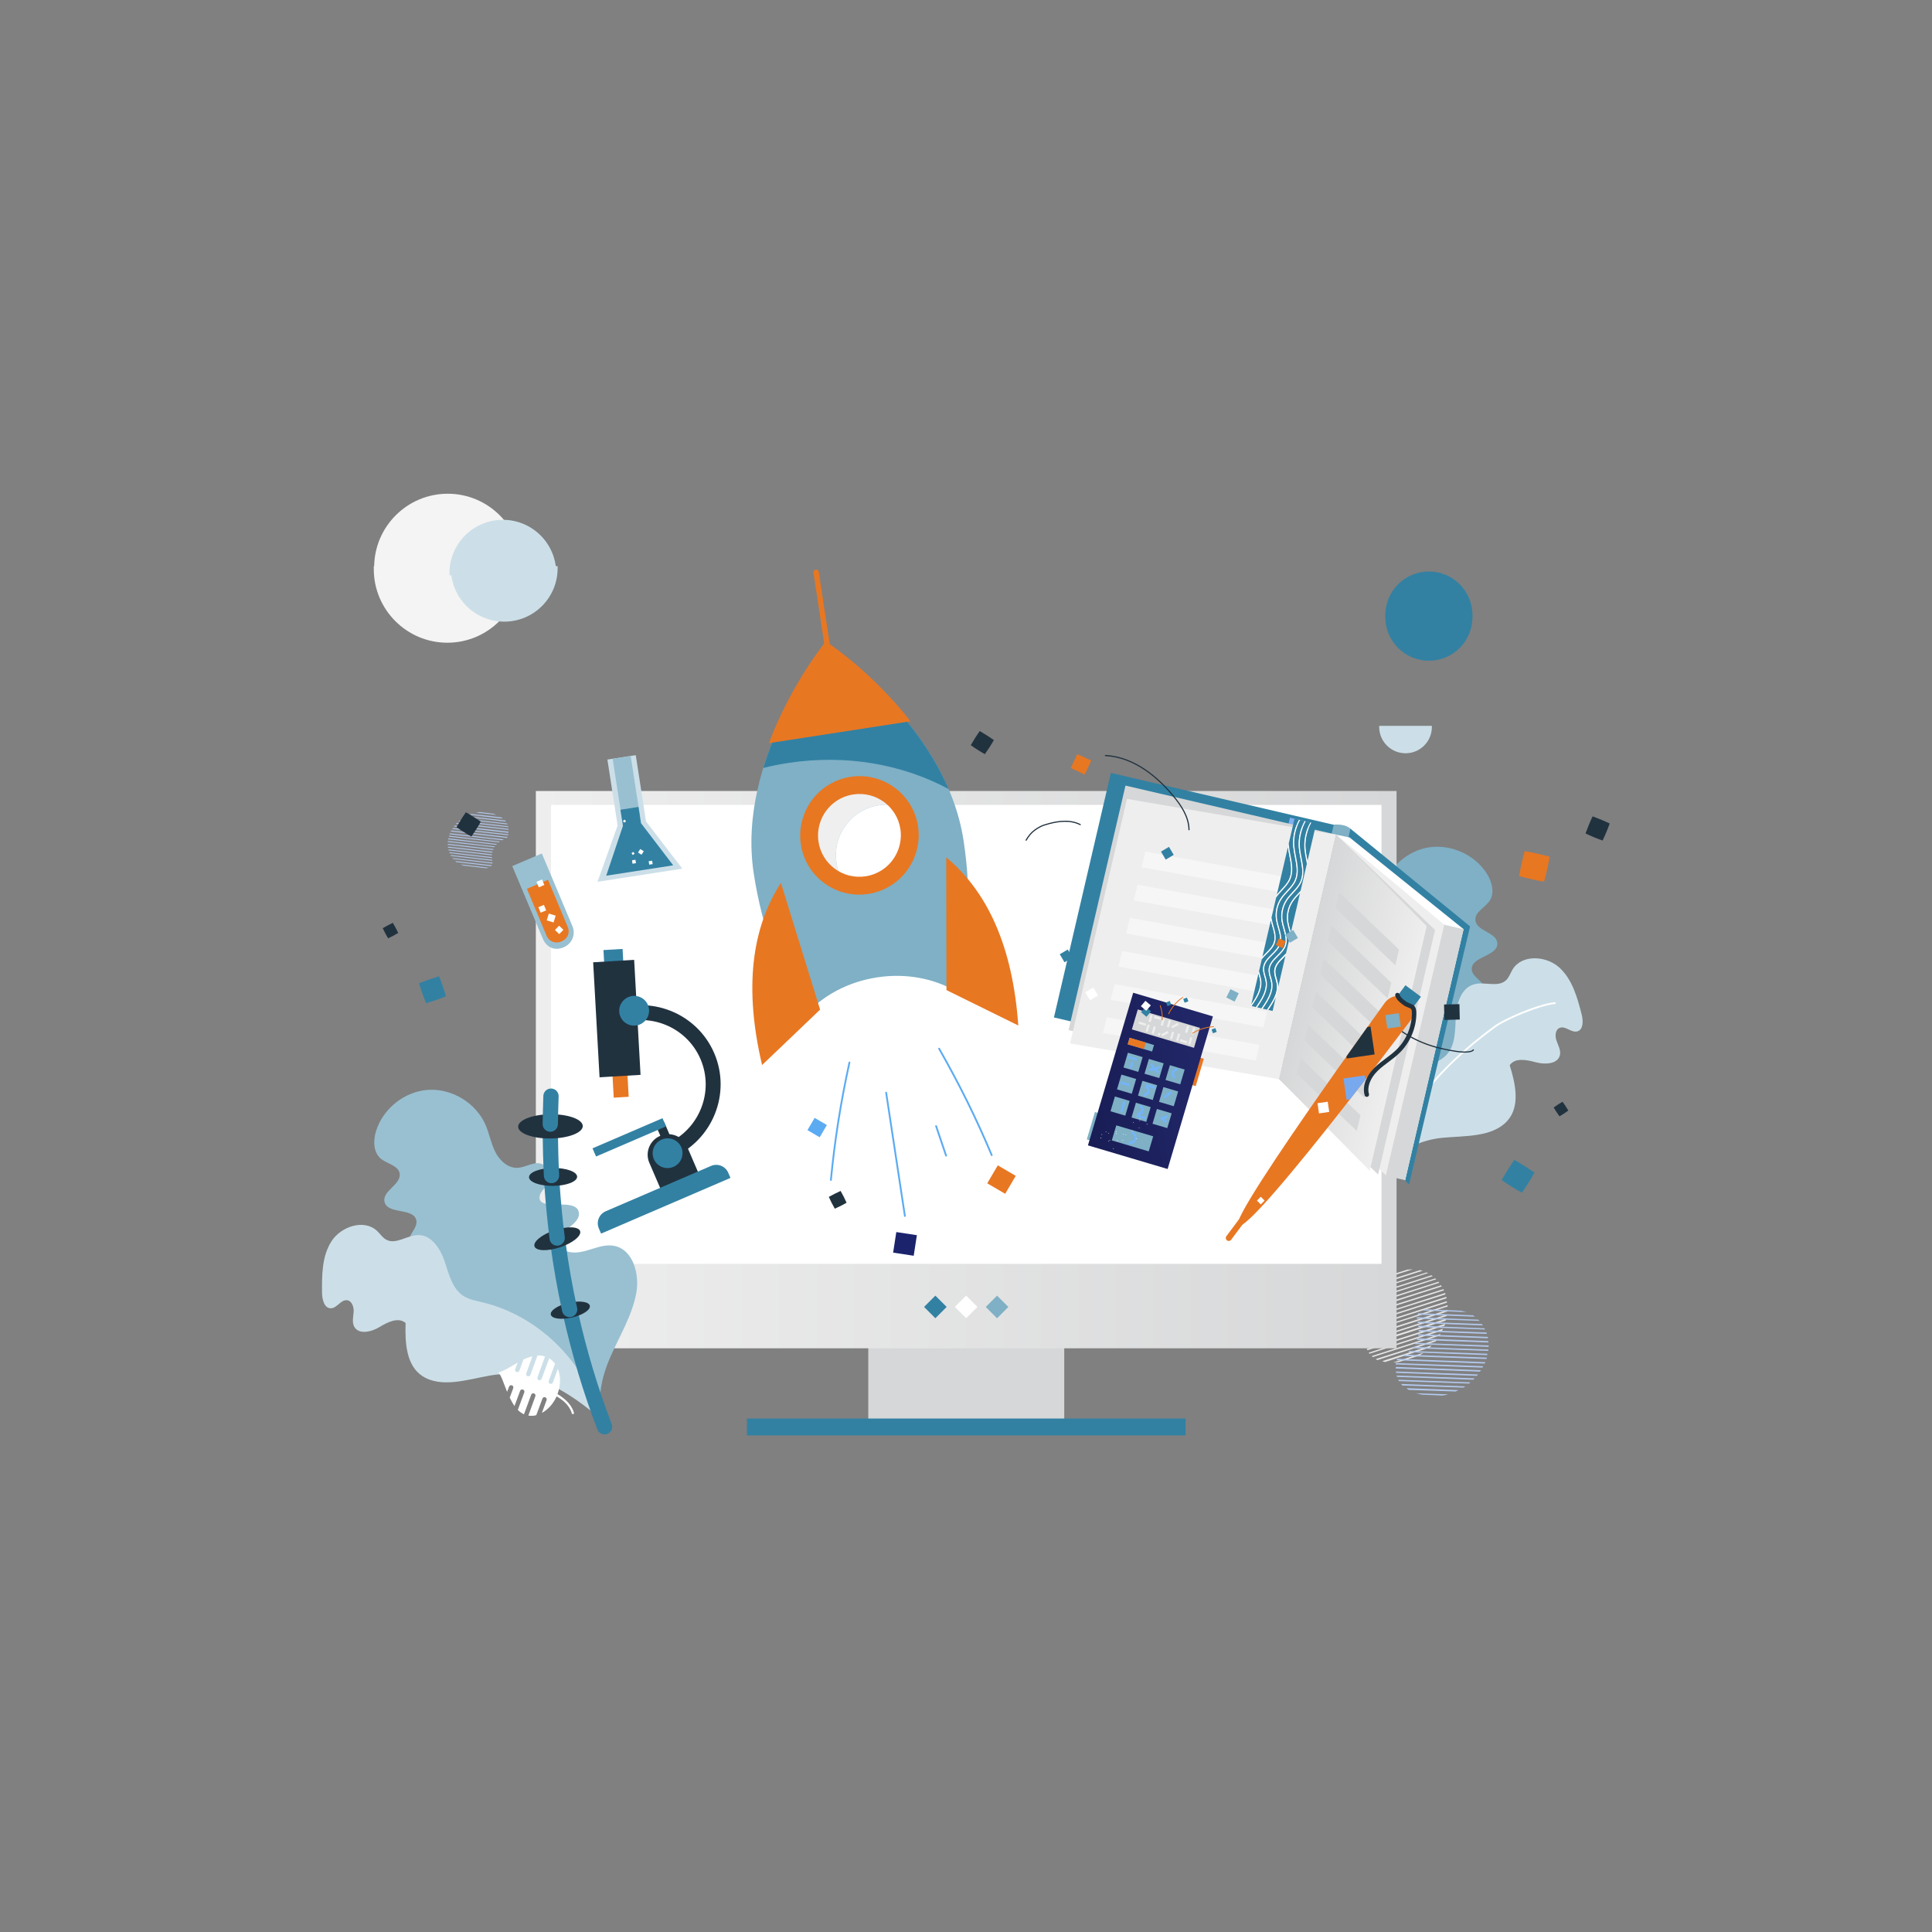 <?xml version="1.0" encoding="UTF-8"?> <svg xmlns="http://www.w3.org/2000/svg" width="450" height="450" viewBox="0 0 450 450" fill="none"><rect x="0" y="0" width="450" height="450" fill="#808080" stroke="none"/><path d="M325.861 317.234L330.441 315.803C330.809 315.557 331.218 315.394 331.586 315.067L324.47 317.357C324.961 317.316 325.411 317.316 325.861 317.234ZM322.63 317.234L332.976 313.881C333.181 313.717 333.303 313.512 333.508 313.349L321.934 317.029C322.18 317.152 322.425 317.193 322.63 317.234ZM320.83 316.784L334.367 312.449C334.531 312.327 334.571 312.163 334.735 311.999L320.462 316.539C320.585 316.702 320.708 316.702 320.83 316.784V316.784ZM319.767 316.089L335.307 311.099C335.389 310.977 335.471 310.813 335.553 310.69L319.522 315.843C319.562 315.966 319.685 316.048 319.767 316.089ZM318.99 315.312L335.921 309.913C336.003 309.79 336.003 309.668 336.085 309.504L318.786 315.066C318.908 315.148 318.949 315.271 318.99 315.312V315.312ZM318.499 314.494L336.493 308.768C336.493 308.646 336.575 308.523 336.575 308.359L318.336 314.207C318.377 314.289 318.418 314.412 318.499 314.494ZM318.049 313.594L336.739 307.582C336.739 307.459 336.78 307.337 336.82 307.173L317.927 313.185C317.968 313.389 318.009 313.471 318.049 313.594V313.594ZM317.722 312.695L336.984 306.519C336.984 306.397 337.025 306.274 337.025 306.151L317.599 312.408C317.64 312.449 317.682 312.572 317.722 312.695V312.695ZM317.559 311.59C317.599 311.631 317.518 311.672 317.559 311.713L337.148 305.456C337.148 305.333 337.189 305.21 337.189 305.087L317.681 311.304C317.64 311.386 317.599 311.467 317.559 311.59ZM318.581 310.2C318.54 310.24 318.499 310.323 318.417 310.323L337.188 304.311C337.188 304.188 337.148 304.106 337.188 303.984L318.908 309.873C318.745 309.995 318.663 310.118 318.581 310.2ZM319.481 309.014L337.025 303.411C337.025 303.288 336.984 303.207 336.943 303.084L319.644 308.646C319.644 308.768 319.562 308.85 319.481 309.014V309.014ZM320.054 307.787L336.944 302.388C336.903 302.266 336.903 302.184 336.862 302.061L320.217 307.419C320.094 307.582 320.094 307.705 320.054 307.787ZM320.34 306.682L336.698 301.489C336.657 301.366 336.616 301.325 336.616 301.162L320.463 306.355C320.381 306.478 320.34 306.56 320.34 306.682V306.682ZM320.421 305.619L336.33 300.548C336.289 300.426 336.248 300.385 336.207 300.262L320.381 305.292C320.421 305.415 320.421 305.538 320.421 305.619ZM320.34 304.597L335.799 299.649C335.758 299.526 335.717 299.485 335.676 299.362L320.299 304.27C320.34 304.393 320.34 304.556 320.34 304.597V304.597ZM320.135 303.656L335.226 298.79C335.185 298.667 335.062 298.585 335.021 298.545L319.972 303.37C320.054 303.493 320.094 303.574 320.135 303.656V303.656ZM334.285 297.767L319.604 302.429C319.644 302.552 319.685 302.593 319.726 302.715L334.531 297.971C334.531 297.931 334.408 297.849 334.285 297.767ZM333.426 297.031L319.113 301.611C319.153 301.734 319.276 301.816 319.317 301.857L333.753 297.236C333.631 297.236 333.508 297.113 333.426 297.031V297.031ZM332.281 296.377L318.622 300.712C318.663 300.835 318.704 300.875 318.745 300.998L332.69 296.499C332.527 296.5 332.445 296.418 332.281 296.377ZM330.85 295.845C330.809 295.886 330.768 295.804 330.728 295.845L318.663 299.689C318.623 299.771 318.623 299.935 318.623 300.058L331.382 295.968C331.177 295.968 331.013 295.886 330.85 295.845V295.845ZM327.783 295.723L319.972 298.217C319.726 298.422 319.44 298.585 319.195 298.79L329.091 295.641C328.683 295.682 328.192 295.682 327.783 295.723Z" fill="#E6E6E6"></path><path d="M349.012 247.878C349.584 249.595 348.93 251.436 348.071 253.031C345.74 257.407 341.978 261.005 337.479 263.091C334.985 264.277 332.285 264.972 329.709 266.036C322.225 269.144 316.131 275.36 313.228 282.926C314.087 277.691 311.347 272.497 307.993 268.367C304.68 264.236 300.673 260.515 298.301 255.771C296.256 251.681 296.215 245.629 300.346 243.665C303.372 242.234 307.176 243.829 310.284 242.52C311.388 242.029 312.37 241.048 312.328 239.862C312.165 236.835 306.194 237.04 306.031 234.014C305.867 230.538 315.028 231.56 313.842 228.248C313.351 226.857 311.388 226.448 310.734 225.14C310.038 223.831 310.079 221.991 311.265 221.05C312.778 219.823 315.069 220.805 316.991 220.355C319.158 219.864 320.549 217.656 320.999 215.447C321.449 213.239 321.203 210.99 321.53 208.781C322.307 203.342 326.765 198.639 332.122 197.494C337.479 196.349 343.45 198.885 346.354 203.547C347.54 205.469 348.194 208.045 346.926 209.885C345.822 211.439 343.45 212.462 343.654 214.343C343.9 216.92 348.685 217.165 348.766 219.741C348.848 222.768 342.632 222.768 342.795 225.794C342.877 227.144 344.308 227.921 345.167 228.984C346.803 230.947 346.149 234.341 343.9 235.568C343 236.059 341.937 236.263 341.242 236.958C339.442 238.717 341.201 241.825 343.327 243.134C345.454 244.443 348.235 245.465 349.012 247.878V247.878Z" fill="#7FB0C5"></path><path d="M333.317 248.079C334.585 247.384 335.934 246.729 336.957 245.666C339.042 243.376 338.92 239.941 339.083 236.833C339.247 233.725 340.351 230.085 343.337 229.267C345.831 228.572 348.98 230.085 350.82 228.285C351.516 227.631 351.802 226.649 352.293 225.832C354.419 222.274 360.022 222.56 363.13 225.3C366.197 228.04 367.383 232.293 368.405 236.301C368.774 237.773 368.815 239.818 367.383 240.227C365.993 240.595 364.602 238.877 363.294 239.409C362.23 239.818 362.148 241.331 362.558 242.436C362.926 243.499 363.58 244.603 363.334 245.748C362.844 247.875 359.858 247.997 357.732 247.425C355.605 246.853 352.865 246.28 351.639 248.12C352.988 252.414 354.133 257.649 351.107 261.043C347.631 264.928 341.21 264.52 336.016 265.01C326.365 265.91 319.535 273.271 314.096 281.328C313.769 267.832 321.498 254.5 333.317 248.079V248.079Z" fill="#CCDFE8"></path><path d="M321.204 275.196H321.122C320.999 275.155 320.958 275.032 320.999 274.951C325.907 259.942 333.718 249.513 347.991 239.003C350.649 237.04 358.665 233.727 362.141 233.441C362.222 233.441 362.345 233.523 362.345 233.646C362.345 233.769 362.263 233.85 362.141 233.85C358.828 234.137 350.772 237.449 348.236 239.33C334.004 249.8 326.234 260.146 321.367 275.073C321.367 275.114 321.286 275.196 321.204 275.196ZM328.77 231.192L327.134 226.693C326.537 226.654 325.938 226.737 325.375 226.938L327.134 231.764C327.215 232.05 327.093 232.337 326.807 232.419C326.52 232.5 326.234 232.378 326.152 232.092L324.394 227.348C323.862 227.675 323.412 228.124 323.044 228.615L324.516 232.623C324.598 232.909 324.475 233.196 324.189 233.278C323.903 233.359 323.617 233.237 323.535 232.951L322.39 229.802C321.735 231.437 321.694 233.523 322.431 235.568C322.431 235.609 322.471 235.65 322.471 235.691C322.103 235.895 321.694 236.141 321.367 236.427C320.345 237.163 319.036 238.431 318.586 240.23L319.077 240.353C319.486 238.717 320.713 237.531 321.653 236.877C321.978 236.635 322.32 236.416 322.675 236.222C323.452 237.94 324.72 239.33 326.111 240.067L325.006 237.081C324.925 236.795 325.047 236.509 325.333 236.427C325.62 236.345 325.906 236.468 325.988 236.754L327.419 240.598C328.033 240.762 328.646 240.803 329.26 240.68L327.624 236.181C327.542 235.895 327.664 235.609 327.951 235.527C328.237 235.445 328.523 235.568 328.605 235.854L330.282 240.393C330.813 240.148 331.304 239.78 331.713 239.371L330.2 235.281C330.119 234.995 330.241 234.709 330.527 234.627C330.813 234.545 331.1 234.668 331.182 234.954L332.49 238.471C332.906 237.845 333.275 237.189 333.594 236.508L332.777 234.3C332.695 234.014 332.818 233.727 333.104 233.645C333.39 233.564 333.676 233.686 333.758 233.972L334.208 235.158C335.026 233.196 335.558 231.273 336.253 230.66C335.108 230.414 333.513 229.351 331.754 228.369L332.327 229.882C332.408 230.169 332.286 230.455 332 230.537C331.714 230.619 331.427 230.496 331.345 230.21L330.405 227.633C329.737 227.316 329.038 227.069 328.319 226.897L329.75 230.864C329.832 231.151 329.709 231.437 329.423 231.519C329.179 231.601 328.892 231.478 328.77 231.192V231.192Z" fill="white"></path><path d="M202.242 281.287H247.882V332.039H202.242V281.287Z" fill="#D6D7D8"></path><path d="M173.977 330.402H276.135V334.328H173.977V330.402Z" fill="#3281A3"></path><path d="M124.812 184.24H325.284V314.044H124.812V184.24Z" fill="url(#paint0_linear_10660_81346)"></path><path d="M128.336 187.475H321.774V294.376H128.336V187.475Z" fill="white"></path><path d="M217.866 307.04L215.234 304.409L217.866 301.777L220.497 304.409L217.866 307.04Z" fill="#3281A3"></path><path d="M225.037 307.036L222.406 304.405L225.037 301.773L227.669 304.405L225.037 307.036Z" fill="white"></path><path d="M232.233 307.048L229.602 304.416L232.233 301.785L234.864 304.416L232.233 307.048Z" fill="#7FB0C5"></path><path d="M321.242 169.068V169.314C321.242 172.708 323.982 175.448 327.377 175.448C330.771 175.448 333.511 172.708 333.511 169.314V169.068H321.242Z" fill="#CCDFE8"></path><path d="M322.672 143.344V143.753C322.672 149.355 327.211 153.895 332.814 153.895C338.417 153.895 342.956 149.355 342.956 143.753V143.344H322.672Z" fill="#3281A3"></path><path d="M342.961 143.66V143.251C342.961 137.648 338.421 133.109 332.819 133.109C327.216 133.109 322.677 137.648 322.677 143.251V143.66H342.961Z" fill="#3281A3"></path><path d="M87.062 131.871V132.566C87.062 142.013 94.751 149.702 104.198 149.702C113.645 149.702 121.334 142.014 121.334 132.566V131.871H87.062Z" fill="#F4F4F4"></path><path d="M121.422 132.83V132.135C121.422 122.688 113.733 114.999 104.286 114.999C94.839 114.999 87.151 122.688 87.151 132.135V132.83H121.422Z" fill="#F4F4F4"></path><path d="M105.016 131.871V132.362C105.016 139.232 110.577 144.794 117.448 144.794C124.319 144.794 129.88 139.232 129.88 132.362V131.871H105.016Z" fill="#CCDFE8"></path><path d="M129.555 133.996V133.505C129.555 126.635 123.993 121.073 117.122 121.073C110.252 121.073 104.69 126.635 104.69 133.505V133.996H129.555Z" fill="#CCDFE8"></path><path d="M96.804 307.256C96.722 309.056 97.826 310.692 99.094 312C102.529 315.64 107.151 318.135 112.058 318.953C114.798 319.403 117.62 319.403 120.401 319.73C128.499 320.752 136.064 325.169 140.931 331.712C138.682 326.846 139.99 321.079 142.117 316.172C144.244 311.264 147.147 306.602 148.169 301.367C149.069 296.869 147.474 290.939 142.935 290.162C139.581 289.589 136.309 292.165 132.956 291.675C131.77 291.511 130.502 290.816 130.257 289.63C129.603 286.645 135.492 285.254 134.796 282.268C134.019 278.833 125.39 282.268 125.677 278.792C125.8 277.32 127.558 276.42 127.885 274.948C128.212 273.476 127.68 271.717 126.29 271.144C124.49 270.368 122.527 271.921 120.564 272.003C118.315 272.126 116.393 270.327 115.371 268.323C114.348 266.319 113.98 264.029 113.08 261.984C110.872 256.913 105.31 253.519 99.789 253.846C94.268 254.173 89.156 258.222 87.561 263.538C86.906 265.706 86.947 268.405 88.706 269.877C90.178 271.104 92.755 271.431 93.082 273.312C93.532 275.888 88.951 277.401 89.565 279.937C90.26 282.922 96.353 281.246 96.967 284.231C97.253 285.581 96.067 286.726 95.535 287.953C94.472 290.284 96.026 293.392 98.521 294.006C99.502 294.251 100.607 294.128 101.506 294.619C103.714 295.846 102.856 299.322 101.138 301.162C99.34 303.044 96.968 304.721 96.804 307.256V307.256Z" fill="#99C0D1"></path><path d="M112.183 303.292C110.752 302.965 109.279 302.678 108.012 301.901C105.354 300.225 104.577 296.83 103.595 293.886C102.614 290.941 100.569 287.67 97.461 287.67C94.843 287.67 92.185 290.001 89.936 288.733C89.077 288.242 88.546 287.383 87.85 286.729C84.865 283.866 79.466 285.625 77.217 289.101C74.968 292.577 74.968 297.035 75.009 301.206C75.05 302.719 75.541 304.724 77.054 304.724C78.486 304.724 79.385 302.679 80.817 302.842C81.962 302.965 82.453 304.437 82.371 305.582C82.289 306.727 81.961 307.954 82.493 308.976C83.516 310.939 86.501 310.244 88.382 309.099C90.264 307.954 92.799 306.686 94.476 308.158C94.312 312.698 94.599 318.096 98.443 320.55C102.86 323.372 108.994 321.286 114.147 320.386C123.758 318.669 132.387 324.026 139.789 330.406C136.394 317.238 125.352 306.359 112.183 303.292V303.292Z" fill="#CCDFE8"></path><path d="M140.807 332.324C137.535 323.776 134.918 314.984 132.914 306.068" stroke="#3281A3" stroke-width="3.56" stroke-miterlimit="10" stroke-linecap="round"></path><path d="M137.383 304.124C137.165 303.178 134.955 302.877 132.446 303.452C129.936 304.028 128.077 305.261 128.294 306.208C128.512 307.155 130.722 307.455 133.232 306.88C135.741 306.304 137.6 305.071 137.383 304.124Z" fill="#21323F"></path><path d="M132.676 305.008C131.571 299.948 130.67 294.845 129.977 289.713" stroke="#3281A3" stroke-width="3.56" stroke-miterlimit="10" stroke-linecap="round"></path><path d="M135.121 286.75C134.755 285.658 132.08 285.569 129.145 286.551C126.211 287.533 124.129 289.215 124.494 290.307C124.86 291.4 127.535 291.489 130.47 290.507C133.404 289.525 135.486 287.843 135.121 286.75Z" fill="#21323F"></path><path d="M129.774 288.363C129.243 284.122 128.834 279.867 128.547 275.604" stroke="#3281A3" stroke-width="3.56" stroke-miterlimit="10" stroke-linecap="round"></path><path d="M134.424 274.073C134.412 272.922 131.894 272.015 128.8 272.048C125.706 272.08 123.208 273.04 123.22 274.192C123.232 275.344 125.75 276.251 128.844 276.218C131.938 276.185 134.436 275.225 134.424 274.073Z" fill="#21323F"></path><path d="M128.458 273.805C128.294 270.575 128.213 267.303 128.172 264.031" stroke="#3281A3" stroke-width="3.56" stroke-miterlimit="10" stroke-linecap="round"></path><path d="M135.737 262.273C135.72 260.715 132.338 259.488 128.183 259.532C124.028 259.576 120.672 260.875 120.689 262.433C120.705 263.991 124.087 265.218 128.243 265.174C132.398 265.13 135.753 263.831 135.737 262.273Z" fill="#21323F"></path><path d="M128.172 261.823C128.213 259.655 128.254 257.488 128.336 255.32" stroke="#3281A3" stroke-width="3.56" stroke-miterlimit="10" stroke-linecap="round"></path><path d="M123.554 320.219L125.19 315.72C125.786 315.681 126.385 315.765 126.948 315.966L125.19 320.791C125.108 321.078 125.231 321.364 125.517 321.446C125.803 321.528 126.089 321.405 126.171 321.119L127.93 316.375C128.461 316.702 128.911 317.152 129.279 317.643L127.807 321.65C127.725 321.937 127.848 322.223 128.134 322.305C128.42 322.387 128.706 322.264 128.789 321.978L129.934 318.829C130.588 320.465 130.629 322.551 129.893 324.595C129.893 324.636 129.852 324.677 129.852 324.718C130.22 324.923 130.629 325.168 130.956 325.454C131.979 326.19 133.288 327.458 133.737 329.258L133.247 329.38C132.838 327.745 131.611 326.559 130.67 325.904C130.345 325.662 130.003 325.444 129.648 325.25C128.871 326.967 127.603 328.358 126.213 329.094L127.317 326.109C127.399 325.822 127.276 325.536 126.99 325.454C126.704 325.373 126.418 325.495 126.336 325.781L124.904 329.625C124.291 329.789 123.677 329.83 123.064 329.707L124.7 325.208C124.781 324.922 124.659 324.636 124.373 324.554C124.086 324.472 123.8 324.595 123.718 324.881L122.042 329.421C121.51 329.175 121.019 328.807 120.61 328.398L122.123 324.309C122.205 324.022 122.082 323.736 121.796 323.654C121.51 323.573 121.224 323.695 121.142 323.981L119.833 327.498C119.417 326.872 119.048 326.216 118.729 325.535L119.547 323.327C119.628 323.041 119.506 322.755 119.22 322.673C118.933 322.591 118.647 322.714 118.565 323L118.115 324.186C117.298 322.223 116.766 320.301 116.07 319.687C117.215 319.442 118.81 318.379 120.569 317.397L119.997 318.91C119.915 319.196 120.037 319.482 120.324 319.564C120.61 319.646 120.896 319.523 120.978 319.237L121.919 316.661C122.586 316.343 123.285 316.097 124.004 315.925L122.573 319.892C122.491 320.178 122.614 320.464 122.9 320.546C123.145 320.628 123.431 320.505 123.554 320.219V320.219Z" fill="white"></path><path d="M114.841 189.515L111.773 189.146C111.487 189.187 111.201 189.187 110.914 189.269L115.699 189.801C115.372 189.719 115.127 189.596 114.841 189.515V189.515ZM116.721 190.374L109.769 189.597C109.605 189.638 109.483 189.72 109.319 189.76L117.089 190.66C116.967 190.537 116.844 190.455 116.721 190.374V190.374ZM117.662 191.11L108.583 190.087C108.46 190.128 108.379 190.21 108.256 190.251L117.826 191.356C117.785 191.232 117.703 191.191 117.662 191.11ZM118.112 191.805L107.683 190.619C107.602 190.66 107.52 190.742 107.438 190.783L118.194 192.01C118.192 191.934 118.163 191.861 118.112 191.805ZM118.357 192.459L106.988 191.151C106.907 191.191 106.866 191.273 106.784 191.355L118.399 192.664C118.357 192.582 118.357 192.5 118.357 192.459V192.459ZM118.439 193.073L106.375 191.682C106.334 191.764 106.252 191.805 106.212 191.887L118.439 193.277V193.073V193.073ZM118.439 193.727L105.885 192.296C105.844 192.377 105.803 192.419 105.721 192.5L118.399 193.973C118.439 193.85 118.439 193.809 118.439 193.727ZM118.398 194.34L105.475 192.868C105.434 192.95 105.393 192.991 105.352 193.073L118.398 194.545L118.398 194.34V194.34ZM118.194 195.036C118.194 194.995 118.235 194.995 118.235 194.954L105.107 193.441C105.066 193.523 105.026 193.564 104.984 193.645L118.071 195.159L118.194 195.036ZM117.253 195.567C117.294 195.567 117.335 195.526 117.376 195.526L104.78 194.095C104.739 194.177 104.739 194.218 104.699 194.3L116.967 195.69C117.066 195.657 117.161 195.616 117.253 195.567V195.567ZM116.394 196.017L104.616 194.667C104.576 194.749 104.576 194.79 104.576 194.872L116.19 196.18C116.231 196.14 116.313 196.099 116.394 196.017V196.017ZM115.74 196.59L104.412 195.281C104.412 195.363 104.371 195.404 104.371 195.486L115.536 196.754C115.658 196.712 115.699 196.631 115.74 196.59V196.59ZM115.29 197.162L104.33 195.895C104.33 195.976 104.33 196.017 104.289 196.099L115.126 197.326C115.2 197.294 115.258 197.235 115.29 197.162V197.162ZM114.963 197.776L104.289 196.549V196.754L114.881 197.98C114.883 197.905 114.912 197.832 114.963 197.776V197.776ZM114.718 198.389L104.33 197.203V197.408L114.636 198.594C114.677 198.512 114.718 198.43 114.718 198.389ZM114.595 199.003L104.453 197.858C104.453 197.939 104.494 198.021 104.494 198.062L114.595 199.207V199.003ZM104.739 198.717L114.595 199.862V199.657L104.657 198.512C104.657 198.553 104.698 198.634 104.739 198.717ZM105.066 199.371L114.677 200.475C114.677 200.393 114.636 200.311 114.636 200.27L104.944 199.166C104.984 199.207 105.026 199.289 105.066 199.371ZM105.557 200.066L114.718 201.129V200.924L105.353 199.861C105.434 199.903 105.475 199.984 105.557 200.066ZM106.252 200.761C106.293 200.761 106.293 200.802 106.334 200.802L114.431 201.743C114.472 201.702 114.513 201.62 114.554 201.538L106.007 200.557C106.089 200.597 106.17 200.679 106.252 200.761V200.761ZM108.011 201.62L113.245 202.234L113.859 202.111L107.234 201.334C107.479 201.416 107.765 201.538 108.011 201.62V201.62ZM331.18 324.839L335.965 325.044C336.415 324.962 336.865 324.921 337.273 324.758L329.789 324.512C330.321 324.594 330.73 324.758 331.18 324.839V324.839ZM328.153 323.735L339.032 324.104C339.277 324.022 339.441 323.899 339.727 323.777L327.581 323.327C327.786 323.531 327.949 323.653 328.153 323.735ZM326.64 322.713L340.831 323.203C341.036 323.122 341.117 322.999 341.322 322.917L326.354 322.345C326.436 322.549 326.559 322.59 326.64 322.713V322.713ZM325.823 321.69L342.14 322.263C342.263 322.181 342.385 322.058 342.508 321.977L325.7 321.363C325.699 321.483 325.743 321.6 325.823 321.69V321.69ZM325.373 320.709L343.162 321.363C343.285 321.282 343.326 321.159 343.449 321.036L325.291 320.382C325.373 320.504 325.373 320.627 325.373 320.709V320.709ZM325.168 319.768L344.021 320.464C344.062 320.341 344.185 320.259 344.267 320.137L325.127 319.441C325.168 319.523 325.168 319.646 325.168 319.768ZM325.087 318.746L344.717 319.482C344.757 319.359 344.839 319.278 344.962 319.155L325.127 318.378C325.087 318.582 325.087 318.623 325.087 318.746ZM325.087 317.805L345.289 318.541C345.33 318.419 345.412 318.337 345.453 318.214L325.046 317.478C325.087 317.56 325.087 317.683 325.087 317.805ZM325.332 316.701C325.332 316.783 325.291 316.783 325.291 316.824L345.821 317.601C345.862 317.478 345.944 317.396 345.985 317.274L325.537 316.497C325.454 316.579 325.373 316.619 325.332 316.701V316.701ZM326.722 315.76C326.64 315.76 326.599 315.842 326.518 315.842L346.229 316.537C346.27 316.415 346.27 316.333 346.352 316.21L327.172 315.515C326.967 315.597 326.845 315.679 326.722 315.76V315.76ZM327.99 314.943L346.393 315.638C346.434 315.515 346.434 315.433 346.434 315.311L328.276 314.656C328.236 314.738 328.113 314.82 327.99 314.943ZM328.931 314.002L346.639 314.656C346.639 314.534 346.68 314.452 346.68 314.329L329.217 313.716C329.053 313.797 329.012 313.92 328.931 314.002V314.002ZM329.585 313.061L346.72 313.716C346.72 313.593 346.72 313.511 346.761 313.389L329.83 312.775C329.667 312.857 329.626 312.939 329.585 313.061V313.061ZM329.994 312.08L346.68 312.694C346.68 312.571 346.68 312.489 346.639 312.366L330.076 311.712C330.117 311.875 330.076 311.998 329.994 312.08V312.08ZM330.321 311.098L346.557 311.712C346.557 311.59 346.557 311.508 346.516 311.385L330.403 310.771C330.362 310.894 330.321 311.017 330.321 311.098V311.098ZM330.444 310.117L346.311 310.689C346.311 310.567 346.23 310.444 346.23 310.362L330.444 309.79C330.403 309.912 330.444 310.035 330.444 310.117ZM345.739 309.381L330.321 308.767C330.321 308.89 330.321 308.972 330.362 309.094L345.903 309.667C345.903 309.626 345.821 309.503 345.739 309.381V309.381ZM345.166 308.399L330.157 307.827C330.157 307.95 330.239 308.072 330.239 308.154L345.411 308.726C345.289 308.645 345.248 308.522 345.166 308.399V308.399ZM344.308 307.377L329.994 306.804C329.994 306.927 329.994 307.009 330.035 307.131L344.675 307.663C344.512 307.622 344.43 307.5 344.308 307.377V307.377ZM343.162 306.395C343.081 306.395 343.081 306.354 343.04 306.354L330.362 305.864C330.321 305.945 330.239 306.068 330.198 306.191L343.571 306.681C343.408 306.641 343.285 306.518 343.162 306.395ZM340.341 305.291L332.161 304.964C331.834 305.046 331.548 305.128 331.221 305.21L341.567 305.619C341.159 305.537 340.709 305.373 340.341 305.291V305.291Z" fill="#B3C9EE"></path><g clip-path="url(#clip0_10660_81346)"><path d="M297.217 249C298.819 248.66 300.177 249.013 301.325 249.956L314.574 193.038C313.721 192.276 312.38 191.933 310.467 192.082L297.217 249Z" fill="#7FB0C5"></path><path d="M258.742 180.025L310.648 192.108L297.39 249.065L245.484 236.982L258.742 180.025Z" fill="#3281A3"></path><path d="M300.453 190.455L304.949 191.502L302.644 201.404L298.148 200.358L300.453 190.455Z" fill="#81AEF2"></path><path d="M328.199 275.891L301.273 249.968L314.531 193.012L342.409 215.772L328.199 275.891Z" fill="#3281A3"></path><path d="M303.764 252.852L327.272 274.954L340.896 216.424L314.337 195.053L311.262 194.425L303.764 252.852Z" fill="white"></path><path d="M262.148 182.979L311.194 194.395L297.935 251.352L248.89 239.936L262.148 182.979Z" fill="#D6D7D8"></path><path d="M297.934 251.352L249.243 243.042L262.501 186.085L311.192 194.395L297.934 251.352ZM299.537 251.869L323.044 273.972L336.636 215.581L311.264 194.398L299.537 251.869Z" fill="#EEEEEE"></path><path d="M297.937 251.352L320.988 273.564L334.246 216.607L311.195 194.395L297.937 251.352Z" fill="#D6D7D8"></path><path d="M297.937 251.352L319.039 272.679L332.298 215.721L311.195 194.395L297.937 251.352Z" fill="url(#paint1_linear_10660_81346)"></path><path d="M336.393 215.381L340.889 216.428L327.281 274.887L322.785 273.841L336.393 215.381ZM325.001 224.834L311.079 211.533L311.93 207.877L325.852 221.178L325.001 224.834ZM323.205 232.551L309.282 219.25L310.133 215.594L324.056 228.896L323.205 232.551ZM321.408 240.268L307.486 226.967L308.337 223.311L322.259 236.613L321.408 240.268ZM319.612 247.986L305.69 234.684L306.54 231.029L320.463 244.33L319.612 247.986ZM317.816 255.703L303.893 242.401L304.744 238.746L318.666 252.048L317.816 255.703ZM316.019 263.42L302.097 250.119L302.948 246.463L316.87 259.764L316.019 263.42Z" fill="#D6D7D8"></path><path d="M301.462 208.433L265.906 202.002L266.756 198.347L302.313 204.778L301.462 208.433ZM299.666 216.15L264.109 209.72L264.96 206.064L300.517 212.495L299.666 216.15ZM297.869 223.867L262.313 217.437L263.164 213.781L298.72 220.212L297.869 223.867ZM296.073 231.585L260.516 225.154L261.367 221.498L296.924 227.929L296.073 231.585ZM294.277 239.302L258.72 232.871L259.571 229.216L295.127 235.646L294.277 239.302ZM292.48 247.019L256.924 240.588L257.775 236.933L293.331 243.363L292.48 247.019Z" fill="#F6F6F6"></path><path d="M271.515 200.219L270.418 198.352L272.281 197.25L273.379 199.116L271.515 200.219ZM247.939 224.127L246.842 222.26L248.705 221.158L249.803 223.025L247.939 224.127Z" fill="#3281A3"></path><path d="M253.876 232.984L252.778 231.117L254.642 230.015L255.739 231.882L253.876 232.984Z" fill="white"></path><path d="M254.168 177.152L252.653 180.408L249.406 178.894L250.921 175.638L254.168 177.152Z" fill="#E87722"></path><path d="M336.344 233.972L339.926 233.883L340.011 237.473L336.429 237.562L336.344 233.972ZM276.912 193.389C276.883 193.382 276.857 193.366 276.838 193.343C276.82 193.32 276.809 193.291 276.809 193.261C276.769 190.193 274.849 187.491 273.182 185.48C269.797 181.398 264.322 176.46 257.46 176.11C257.442 176.109 257.425 176.105 257.41 176.098C257.394 176.09 257.38 176.08 257.368 176.067C257.356 176.054 257.347 176.038 257.341 176.022C257.336 176.005 257.333 175.988 257.334 175.97C257.335 175.953 257.339 175.936 257.347 175.92C257.354 175.904 257.365 175.89 257.378 175.878C257.391 175.866 257.406 175.857 257.422 175.852C257.439 175.846 257.456 175.843 257.474 175.844C264.435 176.199 269.969 181.187 273.387 185.309C275.082 187.354 277.034 190.105 277.075 193.257C277.076 193.277 277.071 193.297 277.063 193.316C277.054 193.334 277.042 193.35 277.026 193.363C277.01 193.376 276.991 193.385 276.972 193.389C276.952 193.394 276.931 193.394 276.912 193.389V193.389ZM238.968 195.821C238.948 195.817 238.929 195.807 238.913 195.794C238.897 195.78 238.884 195.763 238.876 195.744C238.868 195.724 238.865 195.703 238.866 195.682C238.868 195.661 238.874 195.641 238.885 195.623C239.44 194.702 239.99 193.953 240.869 193.296C241.634 192.723 242.433 192.285 243.118 192.062C246.721 190.889 249.52 190.852 251.679 191.951C251.711 191.967 251.734 191.994 251.745 192.028C251.756 192.061 251.753 192.098 251.737 192.129C251.721 192.161 251.694 192.185 251.66 192.196C251.627 192.207 251.59 192.204 251.559 192.188C249.466 191.124 246.732 191.165 243.2 192.315C242.542 192.53 241.77 192.954 241.027 193.509C240.183 194.141 239.651 194.866 239.113 195.761C239.098 195.785 239.076 195.803 239.05 195.814C239.024 195.825 238.996 195.828 238.968 195.821V195.821ZM335.766 244.371C330.729 243.199 327.047 241.207 322.722 237.48C322.697 237.457 322.682 237.424 322.68 237.39C322.679 237.356 322.69 237.322 322.712 237.296C322.734 237.27 322.766 237.254 322.8 237.251C322.834 237.247 322.868 237.257 322.895 237.278C328.081 241.747 332.337 243.7 339.159 244.744C341.411 245.088 342.848 244.86 343.058 244.471C343.075 244.44 343.103 244.417 343.137 244.407C343.17 244.397 343.207 244.401 343.238 244.417C343.269 244.434 343.292 244.462 343.302 244.496C343.312 244.53 343.308 244.566 343.292 244.598C342.98 245.176 341.303 245.34 339.118 245.006C337.93 244.826 336.818 244.616 335.766 244.371Z" fill="#21323F"></path><path d="M296.688 219.548C297.102 218.33 296.745 217.082 296.367 215.76C296.237 215.306 296.105 214.841 296.006 214.376L294.031 222.86C294.295 222.56 294.583 222.273 294.867 221.99C295.604 221.255 296.366 220.495 296.688 219.548V219.548ZM300.32 204.673C301.035 202.994 300.687 201.194 300.319 199.288C300.192 198.631 300.064 197.956 299.983 197.289L297.392 208.419C297.724 207.998 298.09 207.601 298.449 207.214C299.199 206.406 299.908 205.643 300.32 204.673V204.673ZM293.506 228.323C293.449 227.923 293.334 227.519 293.222 227.128C293.188 227.009 293.154 226.888 293.121 226.768L291.439 233.991C292.678 232.206 293.788 230.307 293.506 228.323V228.323ZM304.079 197.735C304.148 198.528 304.307 199.348 304.46 200.14L304.54 200.557L306.56 191.877L305.419 191.612C304.396 193.472 303.895 195.627 304.079 197.735ZM297.054 226.015C296.988 226.665 297.167 227.293 297.357 227.957C297.472 228.357 297.59 228.77 297.649 229.188C297.687 229.45 297.699 229.71 297.694 229.968L299.408 222.602C299.252 222.764 299.093 222.924 298.935 223.081C298.029 223.984 297.174 224.836 297.054 226.015V226.015ZM302.524 208.298C302.031 208.829 301.521 209.378 301.118 209.98C300.196 211.357 299.808 213.087 300.053 214.726C300.146 215.344 300.327 215.977 300.501 216.589C300.558 216.787 300.614 216.985 300.669 217.185L302.809 207.989C302.715 208.093 302.619 208.196 302.524 208.298V208.298Z" fill="#3281A3"></path><path d="M301.497 190.786C301.511 190.76 301.526 190.735 301.54 190.709L301.516 190.704L301.497 190.786ZM295.054 222.179C295.813 221.423 296.598 220.641 296.939 219.634C297.38 218.337 296.994 216.99 296.622 215.687C296.447 215.075 296.266 214.441 296.174 213.823C296.168 213.784 296.167 213.745 296.162 213.705L296.005 214.377C296.105 214.842 296.236 215.307 296.366 215.76C296.744 217.083 297.101 218.331 296.688 219.549C296.366 220.496 295.604 221.256 294.867 221.99C294.582 222.274 294.295 222.561 294.03 222.86L293.895 223.441C294.226 223.006 294.634 222.598 295.054 222.179V222.179ZM298.644 207.396C299.377 206.607 300.134 205.791 300.565 204.778C301.311 203.025 300.94 201.099 300.58 199.237C300.427 198.445 300.268 197.625 300.199 196.833C300.188 196.705 300.185 196.576 300.179 196.448L299.983 197.289C300.065 197.957 300.192 198.632 300.319 199.288C300.687 201.194 301.035 202.995 300.321 204.673C299.908 205.643 299.2 206.406 298.45 207.214C298.091 207.601 297.725 207.997 297.393 208.419L297.24 209.076C297.642 208.475 298.151 207.927 298.644 207.396V207.396ZM292.75 234.732L292.61 234.7ZM300.054 214.727C299.809 213.088 300.197 211.358 301.119 209.981C301.522 209.379 302.032 208.83 302.525 208.299C302.62 208.197 302.716 208.094 302.81 207.99L302.935 207.454C302.74 207.675 302.537 207.895 302.33 208.118C301.83 208.657 301.313 209.213 300.899 209.833C299.94 211.264 299.537 213.062 299.792 214.766C299.887 215.402 300.07 216.043 300.247 216.664C300.352 217.022 300.45 217.382 300.54 217.745L300.67 217.185C300.615 216.987 300.56 216.788 300.503 216.59C300.328 215.978 300.146 215.345 300.054 214.727V214.727ZM303.815 197.759C303.885 198.566 304.045 199.393 304.199 200.191C304.265 200.529 304.329 200.868 304.389 201.206L304.54 200.557C304.514 200.418 304.487 200.279 304.46 200.14C304.307 199.348 304.149 198.528 304.08 197.736C303.896 195.627 304.396 193.473 305.42 191.612L305.152 191.549C304.127 193.441 303.629 195.624 303.815 197.759V197.759ZM291.368 234.299L291.524 234.335C292.845 232.452 294.075 230.436 293.769 228.286C293.71 227.868 293.592 227.455 293.477 227.055C293.394 226.763 293.314 226.479 293.254 226.197L293.121 226.769C293.154 226.889 293.188 227.009 293.222 227.129C293.334 227.52 293.45 227.924 293.506 228.324C293.788 230.308 292.678 232.207 291.44 233.992C291.44 233.992 291.368 234.299 291.368 234.299V234.299Z" fill="white"></path><path d="M293.768 228.286C294.073 230.435 292.843 232.451 291.522 234.334L292.537 234.571C293.85 232.705 295.095 230.712 294.799 228.624C294.742 228.224 294.626 227.82 294.514 227.429C294.326 226.77 294.131 226.087 294.202 225.386C294.332 224.113 295.261 223.186 296.16 222.291C296.897 221.556 297.659 220.796 297.981 219.849C298.394 218.631 298.037 217.383 297.659 216.061C297.482 215.441 297.299 214.799 297.203 214.164C296.949 212.46 297.352 210.661 298.311 209.23C298.725 208.61 299.242 208.054 299.742 207.515C300.492 206.707 301.201 205.944 301.613 204.974C302.328 203.296 301.98 201.495 301.611 199.589C301.457 198.79 301.298 197.963 301.227 197.157C301.041 195.021 301.539 192.839 302.564 190.947L301.539 190.709L301.497 190.785L300.178 196.448C300.184 196.576 300.188 196.704 300.199 196.832C300.268 197.625 300.426 198.445 300.579 199.237C300.939 201.098 301.311 203.024 300.564 204.778C300.134 205.79 299.376 206.606 298.643 207.396C298.151 207.926 297.641 208.475 297.239 209.076L296.161 213.705C296.166 213.744 296.168 213.784 296.174 213.823C296.266 214.441 296.447 215.074 296.622 215.686C296.995 216.989 297.38 218.337 296.939 219.634C296.597 220.64 295.812 221.422 295.054 222.179C294.634 222.598 294.225 223.006 293.895 223.441L293.254 226.196C293.313 226.479 293.393 226.763 293.477 227.054C293.591 227.454 293.709 227.867 293.768 228.286V228.286Z" fill="#3281A3"></path><path d="M299.743 207.517C299.243 208.055 298.726 208.612 298.312 209.231C297.353 210.663 296.95 212.461 297.205 214.165C297.3 214.8 297.483 215.442 297.66 216.062C298.038 217.384 298.396 218.633 297.982 219.851C297.66 220.798 296.898 221.557 296.161 222.292C295.262 223.188 294.333 224.114 294.203 225.387C294.132 226.089 294.327 226.771 294.516 227.43C294.628 227.821 294.743 228.226 294.8 228.626C295.096 230.713 293.852 232.707 292.538 234.572L292.817 234.637C294.138 232.753 295.368 230.738 295.063 228.588C295.003 228.17 294.885 227.756 294.77 227.356C294.58 226.693 294.401 226.065 294.467 225.415C294.587 224.236 295.442 223.384 296.348 222.481C297.107 221.725 297.891 220.943 298.233 219.936C298.673 218.639 298.288 217.292 297.915 215.988C297.741 215.377 297.56 214.743 297.467 214.125C297.222 212.486 297.61 210.757 298.532 209.38C298.935 208.778 299.445 208.229 299.938 207.698C300.67 206.909 301.428 206.093 301.859 205.08C302.605 203.327 302.233 201.401 301.874 199.539C301.721 198.747 301.562 197.927 301.493 197.135C301.309 195.026 301.81 192.871 302.833 191.011L302.565 190.948C301.541 192.84 301.042 195.022 301.228 197.158C301.299 197.965 301.458 198.791 301.612 199.59C301.981 201.496 302.328 203.297 301.614 204.975C301.202 205.945 300.493 206.709 299.743 207.517V207.517Z" fill="white"></path><path d="M299.937 207.696C299.444 208.227 298.934 208.776 298.532 209.378C297.61 210.755 297.222 212.485 297.467 214.123C297.559 214.741 297.74 215.374 297.915 215.987C298.288 217.29 298.673 218.638 298.232 219.934C297.89 220.941 297.105 221.723 296.347 222.479C295.442 223.382 294.586 224.234 294.466 225.413C294.4 226.063 294.58 226.691 294.77 227.355C294.884 227.755 295.003 228.168 295.062 228.586C295.367 230.736 294.137 232.751 292.816 234.635L293.831 234.871C295.144 233.006 296.389 231.012 296.093 228.925C296.036 228.525 295.92 228.12 295.808 227.729C295.62 227.07 295.424 226.388 295.496 225.687C295.626 224.413 296.555 223.487 297.453 222.591C298.19 221.857 298.953 221.097 299.275 220.15C299.688 218.932 299.331 217.683 298.953 216.361C298.776 215.741 298.593 215.1 298.497 214.464C298.243 212.76 298.646 210.962 299.605 209.53C300.019 208.911 300.536 208.354 301.036 207.816C301.786 207.008 302.495 206.245 302.907 205.275C303.622 203.596 303.274 201.796 302.905 199.889C302.751 199.09 302.592 198.264 302.521 197.457C302.335 195.321 302.833 193.139 303.858 191.248L302.833 191.009C301.809 192.87 301.309 195.024 301.493 197.133C301.562 197.926 301.72 198.746 301.873 199.538C302.233 201.399 302.605 203.325 301.858 205.078C301.428 206.091 300.67 206.907 299.937 207.696V207.696Z" fill="#3281A3"></path><path d="M301.04 207.817C300.54 208.356 300.023 208.913 299.609 209.532C298.65 210.964 298.247 212.762 298.501 214.466C298.597 215.101 298.78 215.743 298.957 216.363C299.335 217.685 299.692 218.934 299.279 220.151C298.957 221.099 298.195 221.858 297.458 222.593C296.559 223.489 295.629 224.415 295.5 225.688C295.429 226.39 295.624 227.072 295.812 227.731C295.924 228.122 296.04 228.526 296.097 228.927C296.393 231.014 295.149 233.008 293.835 234.873L294.114 234.938C295.435 233.054 296.665 231.039 296.359 228.889C296.3 228.471 296.182 228.057 296.067 227.657C295.877 226.993 295.698 226.366 295.764 225.715C295.884 224.537 296.739 223.684 297.645 222.782C298.403 222.026 299.188 221.244 299.529 220.237C299.97 218.94 299.585 217.592 299.212 216.289C299.037 215.677 298.857 215.044 298.764 214.426C298.519 212.787 298.907 211.057 299.829 209.681C300.232 209.079 300.742 208.53 301.235 207.999C301.967 207.21 302.725 206.393 303.156 205.381C303.902 203.627 303.53 201.702 303.171 199.84C303.018 199.047 302.859 198.228 302.79 197.435C302.606 195.327 303.106 193.172 304.13 191.311L303.862 191.249C302.838 193.141 302.339 195.323 302.525 197.459C302.595 198.266 302.755 199.092 302.909 199.891C303.278 201.797 303.625 203.598 302.911 205.276C302.499 206.246 301.79 207.009 301.04 207.817V207.817Z" fill="white"></path><path d="M301.234 207.997C300.741 208.528 300.231 209.077 299.829 209.679C298.907 211.056 298.519 212.786 298.764 214.424C298.856 215.042 299.037 215.675 299.212 216.287C299.585 217.591 299.97 218.938 299.529 220.235C299.187 221.242 298.402 222.024 297.644 222.78C296.738 223.682 295.883 224.535 295.763 225.714C295.697 226.364 295.876 226.991 296.067 227.655C296.181 228.055 296.3 228.469 296.359 228.887C296.664 231.037 295.434 233.052 294.113 234.936L295.128 235.172C296.441 233.307 297.686 231.313 297.389 229.226C297.333 228.825 297.217 228.421 297.105 228.03C296.917 227.371 296.721 226.689 296.793 225.987C296.922 224.714 297.852 223.788 298.75 222.892C299.015 222.628 299.283 222.361 299.532 222.083L300.542 217.743C300.452 217.381 300.355 217.02 300.25 216.662C300.072 216.042 299.889 215.4 299.794 214.765C299.539 213.061 299.943 211.263 300.901 209.831C301.316 209.211 301.833 208.655 302.333 208.116C302.54 207.893 302.742 207.674 302.938 207.452L304.392 201.205C304.331 200.866 304.268 200.528 304.202 200.19C304.048 199.391 303.888 198.565 303.818 197.758C303.632 195.622 304.13 193.44 305.155 191.549L304.13 191.31C303.106 193.17 302.605 195.325 302.789 197.434C302.858 198.227 303.017 199.046 303.17 199.838C303.53 201.7 303.901 203.625 303.155 205.379C302.724 206.392 301.967 207.208 301.234 207.997V207.997Z" fill="#3281A3"></path><path d="M297.106 228.031C297.218 228.422 297.334 228.827 297.39 229.227C297.685 231.301 296.41 233.312 295.105 235.168L295.408 235.238C296.084 234.274 296.734 233.276 297.169 232.242L297.698 229.969C297.704 229.709 297.689 229.448 297.653 229.19C297.594 228.772 297.476 228.358 297.361 227.958C297.171 227.294 296.992 226.667 297.058 226.016C297.178 224.838 298.033 223.985 298.938 223.083C299.097 222.925 299.256 222.765 299.412 222.604L299.533 222.085C299.283 222.363 299.016 222.631 298.751 222.894C297.853 223.79 296.923 224.716 296.794 225.99C296.723 226.691 296.918 227.373 297.106 228.031V228.031Z" fill="white"></path><path d="M296.413 235.474L297.165 232.243C296.73 233.276 296.08 234.275 295.404 235.239L296.413 235.474Z" fill="#3281A3"></path><path d="M300.448 219.58L299.35 217.713L301.214 216.611L302.311 218.477L300.448 219.58ZM286.596 230.395L288.532 231.358L287.569 233.3L285.633 232.337L286.596 230.395Z" fill="#7FB0C5"></path><path d="M299.463 219.269L298.731 220.843L297.162 220.111L297.894 218.538L299.463 219.269Z" fill="#E87722"></path></g><g clip-path="url(#clip1_10660_81346)"><path d="M286.2 289.041C286.072 289.041 285.946 289.005 285.837 288.938C285.727 288.871 285.639 288.774 285.581 288.659C285.524 288.545 285.499 288.416 285.511 288.288C285.522 288.16 285.569 288.038 285.645 287.935L291.859 279.609C291.969 279.461 292.133 279.364 292.315 279.337C292.496 279.311 292.681 279.358 292.829 279.467C292.902 279.521 292.963 279.59 293.01 279.668C293.057 279.746 293.087 279.832 293.101 279.922C293.114 280.012 293.109 280.104 293.087 280.192C293.064 280.28 293.025 280.363 292.97 280.436L286.757 288.763C286.692 288.849 286.608 288.919 286.512 288.968C286.415 289.016 286.308 289.041 286.2 289.041V289.041Z" fill="#E87722"></path><path d="M315.982 242.727C313.221 246.6 310.478 250.486 307.753 254.385C297.675 268.807 287.101 284.572 288.342 285.513C289.86 286.663 301.933 271.993 312.802 258.142C315.906 254.187 318.911 250.299 321.545 246.865C323.828 243.888 326.1 240.903 328.361 237.91C329.65 236.202 329.386 233.835 327.772 232.634C326.145 231.424 323.778 231.865 322.516 233.614C320.328 236.645 318.151 239.682 315.982 242.727V242.727Z" fill="#E87722"></path><path d="M325.816 235.98L326.274 239.112L323.138 239.569L322.68 236.438L325.816 235.98Z" fill="#7FB0C5"></path><path d="M320.181 245.595L319.231 239.102L318.502 239.208C316.866 241.493 315.235 243.782 313.609 246.074L313.678 246.543L320.181 245.595Z" fill="#21323F"></path><path d="M312.914 251.208L313.642 256.183L314.426 256.068C315.633 254.523 316.836 252.975 318.035 251.424L317.897 250.48L312.914 251.208Z" fill="#78A9EF"></path><path d="M309.251 256.613L309.598 258.986L307.222 259.332L306.875 256.96L309.251 256.613Z" fill="white"></path><path d="M327.354 229.482L330.964 232.168L329.016 234.778L325.406 232.092L327.354 229.482Z" fill="#3281A3"></path><path d="M318.356 255.482C318.243 255.482 318.133 255.445 318.043 255.377C317.953 255.308 317.887 255.213 317.856 255.104C317.28 253.066 318.134 250.669 320.141 248.693C320.956 247.89 321.875 247.202 322.763 246.537C323.61 245.904 324.485 245.249 325.24 244.512C327.518 242.291 328.838 239.193 328.861 236.014C328.863 235.65 328.843 235.279 328.678 235.032C328.59 234.899 328.333 234.8 328.036 234.685C327.639 234.531 327.145 234.34 326.659 233.937C326.562 233.856 326.463 233.776 326.365 233.697C325.779 233.226 325.317 232.855 324.993 231.936C324.971 231.871 324.961 231.803 324.965 231.735C324.969 231.667 324.986 231.6 325.015 231.539C325.045 231.477 325.086 231.422 325.137 231.377C325.188 231.331 325.247 231.296 325.312 231.273C325.442 231.228 325.584 231.236 325.709 231.295C325.833 231.355 325.929 231.461 325.975 231.591C326.201 232.231 326.473 232.451 327.017 232.889C327.114 232.966 327.215 233.048 327.324 233.138C327.679 233.433 328.052 233.577 328.412 233.717C328.835 233.881 329.272 234.05 329.543 234.456C329.863 234.935 329.904 235.492 329.901 236.021C329.877 239.476 328.443 242.841 325.967 245.255C325.163 246.039 324.26 246.715 323.388 247.368C322.527 248.012 321.637 248.678 320.871 249.432C319.138 251.138 318.385 253.153 318.857 254.822C318.876 254.887 318.882 254.956 318.874 255.024C318.866 255.091 318.844 255.157 318.811 255.216C318.778 255.276 318.733 255.328 318.679 255.37C318.626 255.413 318.564 255.444 318.499 255.462C318.45 255.476 318.403 255.482 318.356 255.482V255.482Z" fill="#21323F"></path><path d="M293.659 278.748L294.551 279.64L293.659 280.531L292.766 279.64L293.659 278.748Z" fill="white"></path></g><g clip-path="url(#clip2_10660_81346)"><path d="M204.262 227.654C211.064 226.603 217.582 227.918 222.704 230.901C225.642 221.445 226.451 209.038 224.439 195.808C220.336 168.831 192.565 150.737 192.565 150.737C192.565 150.737 171.445 176.382 175.548 203.359C177.56 216.59 182.018 228.182 187.631 236.319C191.632 231.926 197.459 228.705 204.262 227.654V227.654Z" fill="#7FB0C5"></path><path d="M204.66 187.567C206.401 187.296 208.18 187.421 209.863 187.935C207.4 184.344 203.019 182.281 198.419 182.991C192.016 183.98 187.615 189.967 188.587 196.364C189.286 200.96 192.569 204.516 196.738 205.788C195.743 204.338 195.091 202.68 194.828 200.94C193.856 194.543 198.258 188.556 204.66 187.567V187.567Z" fill="#EFEFEF"></path><path d="M211.773 192.783C211.511 191.043 210.858 189.386 209.864 187.935C208.18 187.422 206.401 187.296 204.66 187.568C198.258 188.557 193.856 194.544 194.829 200.941C195.091 202.681 195.743 204.338 196.738 205.789C198.422 206.302 200.2 206.428 201.942 206.156C208.344 205.167 212.746 199.18 211.773 192.783V192.783Z" fill="white"></path><path d="M220.391 199.698L220.45 230.613L237.178 238.853C235.886 220.544 230.078 207.75 220.391 199.698ZM181.886 205.645L191.017 235.159L177.504 248.069C173.298 230.211 175.037 216.251 181.886 205.645V205.645ZM193.541 153.915C193.455 153.985 193.353 154.031 193.245 154.049C193.136 154.066 193.025 154.055 192.922 154.015C192.819 153.976 192.729 153.91 192.66 153.825C192.591 153.739 192.546 153.637 192.53 153.528L189.467 133.386C189.455 133.305 189.458 133.222 189.478 133.143C189.498 133.063 189.533 132.988 189.581 132.922C189.63 132.856 189.691 132.8 189.761 132.758C189.831 132.715 189.909 132.687 189.99 132.674C190.071 132.662 190.153 132.665 190.233 132.684C190.312 132.704 190.387 132.739 190.453 132.787C190.519 132.835 190.575 132.896 190.617 132.966C190.66 133.036 190.688 133.114 190.7 133.195L193.763 153.338C193.779 153.445 193.768 153.554 193.729 153.656C193.689 153.757 193.625 153.847 193.541 153.915V153.915Z" fill="#E87722"></path><path d="M231.12 269.213C231.095 269.234 231.066 269.249 231.034 269.256C231.003 269.263 230.97 269.263 230.939 269.255C230.907 269.247 230.878 269.232 230.853 269.211C230.829 269.19 230.81 269.163 230.798 269.133C227.16 260.497 223.385 252.855 218.558 244.357C218.531 244.309 218.524 244.252 218.538 244.199C218.553 244.146 218.588 244.101 218.636 244.073C218.684 244.046 218.741 244.039 218.794 244.053C218.847 244.068 218.892 244.103 218.92 244.15C223.756 252.664 227.537 260.319 231.181 268.971C231.198 269.012 231.202 269.058 231.191 269.102C231.18 269.146 231.155 269.185 231.12 269.213V269.213ZM193.662 274.999C193.63 275.025 193.592 275.041 193.551 275.045C193.51 275.049 193.469 275.041 193.432 275.022C193.396 275.002 193.366 274.973 193.347 274.937C193.328 274.901 193.319 274.859 193.323 274.819C194.229 265.462 195.562 257.017 197.647 247.437C197.658 247.383 197.691 247.336 197.737 247.306C197.784 247.276 197.84 247.266 197.894 247.277C197.948 247.289 197.995 247.321 198.024 247.368C198.054 247.414 198.064 247.47 198.053 247.524C195.973 257.088 194.642 265.518 193.738 274.858C193.735 274.885 193.727 274.911 193.714 274.936C193.701 274.96 193.683 274.981 193.662 274.999Z" fill="#5BABF2"></path><path d="M234.128 278.061L229.948 275.616L232.405 271.433L236.585 273.878L234.128 278.061Z" fill="#E87722"></path><path d="M208.027 291.761L208.768 286.971L213.559 287.699L212.818 292.489L208.027 291.761Z" fill="#1B236D"></path><path d="M190.918 264.893L188.07 263.226L189.744 260.376L192.592 262.042L190.918 264.893ZM210.9 283.388C210.871 283.411 210.837 283.426 210.801 283.432C210.765 283.438 210.728 283.434 210.694 283.421C210.66 283.408 210.63 283.386 210.607 283.357C210.584 283.329 210.569 283.295 210.563 283.259L206.194 254.528C206.185 254.474 206.199 254.418 206.232 254.374C206.264 254.329 206.313 254.299 206.368 254.291C206.422 254.282 206.478 254.296 206.522 254.328C206.567 254.361 206.597 254.41 206.605 254.464L210.975 283.195C210.98 283.231 210.975 283.267 210.962 283.301C210.949 283.335 210.928 283.365 210.9 283.388V283.388ZM220.493 269.334C220.467 269.356 220.436 269.37 220.403 269.377C220.37 269.384 220.336 269.383 220.304 269.373C220.271 269.364 220.242 269.347 220.218 269.324C220.193 269.301 220.175 269.272 220.164 269.24L217.837 262.354C217.82 262.302 217.824 262.245 217.848 262.195C217.873 262.146 217.916 262.108 217.968 262.09C218.021 262.073 218.078 262.076 218.127 262.101C218.177 262.125 218.214 262.168 218.232 262.221L220.559 269.107C220.572 269.147 220.573 269.19 220.561 269.231C220.55 269.271 220.526 269.307 220.493 269.334V269.334Z" fill="#5BABF2"></path><path d="M208.894 205.255C206.983 206.815 204.689 207.835 202.252 208.21C198.607 208.773 194.963 207.884 191.994 205.707C189.025 203.529 187.084 200.325 186.53 196.682C185.799 191.878 187.69 186.978 191.463 183.894C193.375 182.334 195.668 181.313 198.105 180.938C205.631 179.775 212.683 184.947 213.827 192.466C214.558 197.271 212.667 202.171 208.894 205.255V205.255ZM194.091 187.109C191.452 189.265 190.131 192.691 190.641 196.048C190.829 197.3 191.262 198.502 191.918 199.585C192.573 200.667 193.437 201.609 194.46 202.354C195.479 203.105 196.637 203.647 197.867 203.947C199.098 204.247 200.376 204.3 201.629 204.103C203.331 203.842 204.933 203.13 206.268 202.04C208.906 199.884 210.228 196.458 209.717 193.101C208.918 187.847 203.99 184.233 198.731 185.046C197.029 185.307 195.427 186.02 194.091 187.109V187.109Z" fill="#E87722"></path><path d="M183.472 177.724C197.13 175.615 210.281 178.048 220.952 183.78C212.294 163.59 192.569 150.738 192.569 150.738C192.569 150.738 182.724 162.696 177.784 178.868C179.662 178.402 181.56 178.02 183.472 177.724V177.724Z" fill="#3281A3"></path><path d="M212.072 167.997C202.993 156.325 192.361 149.395 192.361 149.395C192.361 149.395 184.276 159.215 179.083 173.092L212.072 167.997Z" fill="#E87722"></path></g><g clip-path="url(#clip3_10660_81346)"><path d="M359.634 205.352C357.64 205.026 355.705 204.591 353.829 204.047C354.205 201.969 354.631 200.013 355.134 198.242C357.087 198.594 359.024 199.029 360.939 199.547C360.628 201.446 360.184 203.384 359.634 205.352Z" fill="#E87722"></path></g><g clip-path="url(#clip4_10660_81346)"><path d="M373.275 195.777C371.893 195.296 370.567 194.745 369.297 194.123C369.825 192.687 370.373 191.345 370.952 190.145C372.301 190.639 373.628 191.191 374.93 191.8C374.471 193.115 373.913 194.442 373.275 195.777Z" fill="#21323F"></path></g><g clip-path="url(#clip5_10660_81346)"><path d="M354.474 277.801C352.822 276.9 351.257 275.921 349.777 274.865C350.748 273.155 351.725 271.568 352.713 270.168C354.32 271.079 355.887 272.058 357.41 273.104C356.551 274.676 355.564 276.242 354.474 277.801Z" fill="#3281A3"></path></g><g clip-path="url(#clip6_10660_81346)"><path d="M103.871 232.055C102.325 232.693 100.773 233.227 99.216 233.659C98.578 232.032 98.028 230.469 97.612 229.003C99.141 228.402 100.694 227.867 102.268 227.4C102.874 228.873 103.403 230.43 103.871 232.055Z" fill="#3281A3"></path></g><g clip-path="url(#clip7_10660_81346)"><path d="M229.396 175.658C228.24 175.014 227.144 174.315 226.109 173.562C226.803 172.365 227.501 171.255 228.205 170.275C229.33 170.927 230.426 171.626 231.492 172.371C230.877 173.472 230.173 174.567 229.396 175.658Z" fill="#21323F"></path></g><g clip-path="url(#clip8_10660_81346)"><path d="M365.293 258.666C364.623 259.165 363.937 259.616 363.236 260.018C362.725 259.309 362.266 258.62 361.883 257.961C362.549 257.481 363.236 257.03 363.94 256.608C364.416 257.247 364.865 257.936 365.293 258.666Z" fill="#21323F"></path></g><g clip-path="url(#clip9_10660_81346)"><path d="M92.75 217.301C91.977 217.772 91.192 218.19 90.395 218.553C89.916 217.736 89.49 216.947 89.143 216.198C89.91 215.747 90.696 215.329 91.498 214.946C91.947 215.682 92.362 216.471 92.75 217.301Z" fill="#21323F"></path></g><g clip-path="url(#clip10_10660_81346)"><path d="M197.182 280.141C196.278 280.667 195.363 281.129 194.435 281.528C193.902 280.574 193.429 279.653 193.048 278.78C193.944 278.279 194.86 277.816 195.795 277.394C196.295 278.255 196.755 279.174 197.182 280.141Z" fill="#21323F"></path></g><g clip-path="url(#clip11_10660_81346)"><path d="M264.843 266.089C263.407 265.806 262.018 265.444 260.673 265.005C260.995 263.51 261.351 262.105 261.757 260.835C263.162 261.137 264.553 261.499 265.927 261.919C265.656 263.287 265.288 264.678 264.843 266.089Z" fill="#21323F"></path></g><g clip-path="url(#clip12_10660_81346)"><path d="M109.802 194.846C108.581 194.174 107.424 193.444 106.33 192.658C107.054 191.394 107.783 190.221 108.518 189.187C109.706 189.866 110.864 190.596 111.99 191.375C111.349 192.537 110.613 193.694 109.802 194.846Z" fill="#21323F"></path></g><g clip-path="url(#clip13_10660_81346)"><path d="M279.211 246.252L280.394 246.603L278.501 252.983L277.318 252.632L279.211 246.252Z" fill="#E87722"></path><path d="M255.031 259.012L256.214 259.363L254.322 265.743L253.139 265.392L255.031 259.012Z" fill="#7FB0C5"></path><path d="M263.945 231.232L282.509 236.739L271.965 272.284L253.402 266.778L263.945 231.232Z" fill="url(#paint2_linear_10660_81346)"></path><path d="M265.016 235.121L279.484 239.413L278.105 244.061L263.637 239.769L265.016 235.121Z" fill="#D6D7D8"></path><path d="M262.707 245.197L266.145 246.217L265.124 249.66L261.686 248.641L262.707 245.197ZM267.599 246.648L271.037 247.668L270.016 251.111L266.578 250.092L267.599 246.648ZM272.491 248.1L275.929 249.119L274.908 252.562L271.47 251.543L272.491 248.1ZM261.195 250.296L264.633 251.316L263.611 254.759L260.174 253.739L261.195 250.296ZM266.087 251.747L269.525 252.767L268.503 256.21L265.066 255.19L266.087 251.747ZM270.979 253.198L274.417 254.218L273.395 257.661L269.958 256.641L270.979 253.198ZM259.683 255.394L263.12 256.414L262.099 259.857L258.661 258.838L259.683 255.394ZM264.575 256.846L268.012 257.865L266.991 261.308L263.553 260.289L264.575 256.846ZM269.467 258.297L272.904 259.316L271.883 262.76L268.446 261.74L269.467 258.297ZM263.109 241.715L268.795 243.401L268.343 244.924L262.658 243.238L263.109 241.715ZM260.006 262.118L268.6 264.667L267.559 268.176L258.965 265.627L260.006 262.118Z" fill="#7FB0C5"></path><path d="M263.109 241.715L266.877 242.833L266.426 244.355L262.658 243.238L263.109 241.715Z" fill="#E87722"></path><path d="M266.258 255.201L266.42 254.654C266.582 254.699 266.756 254.679 266.904 254.597C267.051 254.516 267.16 254.38 267.208 254.218C267.256 254.056 267.239 253.883 267.16 253.734C267.081 253.585 266.946 253.473 266.785 253.423L266.948 252.876C267.588 253.066 267.953 253.742 267.763 254.382C267.573 255.024 266.898 255.391 266.258 255.201ZM273.712 251.237C273.072 251.047 272.706 250.371 272.896 249.73C273.086 249.089 273.762 248.722 274.402 248.912L274.24 249.459C274.077 249.413 273.904 249.434 273.756 249.515C273.609 249.597 273.499 249.733 273.451 249.895C273.403 250.056 273.421 250.23 273.5 250.379C273.579 250.528 273.714 250.639 273.874 250.69L273.712 251.237ZM262.813 266.42L262.975 265.873C263.473 266.021 263.997 265.736 264.145 265.237C264.293 264.739 264.008 264.214 263.511 264.066L263.673 263.519C264.472 263.756 264.929 264.6 264.691 265.399C264.454 266.199 263.611 266.657 262.813 266.42V266.42ZM264.844 259.669L265.006 259.123C265.169 259.168 265.342 259.147 265.49 259.066C265.637 258.984 265.747 258.848 265.795 258.686C265.843 258.525 265.825 258.351 265.746 258.202C265.667 258.053 265.532 257.942 265.372 257.891L265.534 257.344C266.174 257.534 266.54 258.21 266.35 258.851C266.16 259.492 265.484 259.859 264.844 259.669V259.669Z" fill="#74B4F7"></path><path d="M264.872 259.576L266.916 260.182L266.753 260.728L264.71 260.122L264.872 259.576ZM267.048 252.477L269.091 253.083L268.928 253.63L266.885 253.024L267.048 252.477ZM262.876 245.931L264.919 246.537L264.757 247.084L262.714 246.478L262.876 245.931ZM272.713 254.147L273.045 254.61L271.315 255.857L270.982 255.394L272.713 254.147ZM261.048 251.859L263.092 252.465L262.929 253.012L260.886 252.406L261.048 251.859ZM263.493 247.337L264.039 247.499L263.621 248.906L263.075 248.744L263.493 247.337ZM261.612 256.486L262.159 256.648L261.467 258.981L260.92 258.819L261.612 256.486ZM271.456 261.588L270.138 260.436L271.873 259.747L272.083 260.277L271.216 260.621L271.831 261.159L271.456 261.588ZM269.665 250.064L268.346 248.911L270.082 248.222L270.291 248.752L269.424 249.097L270.04 249.634L269.665 250.064Z" fill="#74B4F7"></path><path d="M267.652 249.468L267.573 248.903L268.381 248.788L267.842 248.027L268.307 247.696L269.386 249.22L267.652 249.468Z" fill="#74B4F7"></path><path d="M265.34 237.957L266.958 238.437L266.814 238.924L265.195 238.444L265.34 237.957ZM267.986 236.32L268.473 236.464L267.992 238.085L267.506 237.941L267.986 236.32ZM267.305 238.617L267.791 238.761L267.31 240.382L266.824 240.238L267.305 238.617ZM268.873 236.611L270.491 237.091L270.347 237.578L268.728 237.098L268.873 236.611ZM268.725 239.038L269.211 239.182L268.731 240.803L268.244 240.659L268.725 239.038ZM270.827 237.162L271.313 237.306L270.832 238.928L270.346 238.783L270.827 237.162ZM269.821 240.553L270.307 240.697L270.151 241.225L269.665 241.08L269.821 240.553ZM272.247 237.583L272.733 237.728L272.252 239.349L271.766 239.205L272.247 237.583ZM271.952 240.131L272.194 240.577L270.709 241.384L270.467 240.938L271.952 240.131ZM274.291 238.261L274.533 238.707L273.048 239.514L272.807 239.068L274.291 238.261ZM272.986 240.302L273.472 240.446L272.991 242.067L272.505 241.923L272.986 240.302ZM274.406 240.723L274.892 240.867L274.411 242.488L273.925 242.344L274.406 240.723ZM276.508 238.847L276.994 238.991L276.513 240.613L276.027 240.468L276.508 238.847ZM274.943 242.045L276.562 242.525L276.417 243.012L274.799 242.532L274.943 242.045ZM277.928 239.269L278.414 239.413L277.933 241.034L277.447 240.89L277.928 239.269ZM277.247 241.565L277.733 241.71L277.252 243.331L276.766 243.187L277.247 241.565Z" fill="#EEEEEE"></path><path d="M266.844 234.506L268.095 235.576L267.026 236.829L265.775 235.76L266.844 234.506Z" fill="#3281A3"></path><path d="M266.797 233.106L268.048 234.175L266.979 235.429L265.728 234.36L266.797 233.106Z" fill="white"></path><path d="M276.466 232.35L276.796 233.222L275.925 233.554L275.594 232.682L276.466 232.35ZM272.467 233.147L272.798 234.019L271.926 234.351L271.595 233.479L272.467 233.147ZM283.067 239.465L283.398 240.337L282.527 240.67L282.196 239.797L283.067 239.465Z" fill="#3281A3"></path><path d="M277.703 240.772C277.685 240.766 277.669 240.756 277.658 240.742C277.646 240.728 277.638 240.711 277.636 240.693C277.633 240.675 277.636 240.657 277.644 240.64C277.652 240.623 277.664 240.609 277.679 240.6C279.182 239.669 280.895 239.132 282.66 239.039C282.684 239.039 282.708 239.048 282.726 239.065C282.743 239.082 282.754 239.105 282.755 239.129C282.756 239.154 282.748 239.178 282.732 239.196C282.716 239.215 282.694 239.227 282.67 239.229C280.936 239.32 279.254 239.847 277.779 240.761C277.768 240.768 277.755 240.773 277.742 240.775C277.729 240.777 277.715 240.775 277.703 240.772V240.772ZM270.677 237.62C270.657 237.614 270.639 237.601 270.626 237.584C270.614 237.566 270.608 237.545 270.609 237.524C270.665 236.42 270.514 235.316 270.164 234.268C270.156 234.244 270.158 234.218 270.169 234.195C270.181 234.173 270.2 234.155 270.224 234.147C270.236 234.143 270.249 234.142 270.261 234.143C270.273 234.144 270.286 234.147 270.297 234.152C270.308 234.158 270.318 234.166 270.326 234.175C270.334 234.185 270.34 234.195 270.344 234.207C270.702 235.278 270.856 236.406 270.799 237.533C270.798 237.548 270.794 237.562 270.787 237.574C270.78 237.587 270.77 237.598 270.759 237.606C270.747 237.614 270.734 237.62 270.719 237.622C270.705 237.625 270.691 237.624 270.677 237.62V237.62ZM272.168 236.224C272.155 236.22 272.143 236.213 272.133 236.204C272.122 236.195 272.114 236.184 272.109 236.171C272.103 236.159 272.1 236.145 272.1 236.131C272.101 236.118 272.104 236.104 272.11 236.092C272.857 234.535 273.999 233.201 275.423 232.223C275.444 232.209 275.469 232.203 275.494 232.208C275.519 232.213 275.541 232.227 275.555 232.248C275.569 232.268 275.575 232.294 275.57 232.319C275.565 232.343 275.551 232.365 275.53 232.38C274.134 233.339 273.013 234.647 272.281 236.174C272.271 236.194 272.254 236.21 272.234 236.22C272.213 236.229 272.19 236.23 272.168 236.224V236.224Z" fill="#E87722"></path><path d="M256.621 264.327C256.668 264.339 256.713 264.32 256.725 264.274C256.737 264.227 256.718 264.182 256.671 264.17C256.625 264.158 256.58 264.177 256.568 264.224C256.556 264.271 256.575 264.315 256.621 264.327ZM264.642 265.264C264.66 265.308 264.707 265.32 264.752 265.302C264.796 265.283 264.808 265.236 264.789 265.192C264.771 265.147 264.724 265.135 264.68 265.154C264.619 265.159 264.623 265.22 264.642 265.264ZM263.624 263.471C263.642 263.516 263.689 263.528 263.734 263.509C263.778 263.49 263.79 263.444 263.771 263.399C263.753 263.355 263.706 263.343 263.662 263.361C263.631 263.364 263.605 263.427 263.624 263.471ZM260.256 265.727C260.277 265.719 260.296 265.705 260.311 265.688C260.325 265.671 260.336 265.651 260.341 265.629C260.332 265.608 260.319 265.589 260.302 265.574C260.285 265.559 260.265 265.549 260.243 265.544C260.198 265.563 260.17 265.595 260.172 265.626C260.163 265.703 260.195 265.731 260.256 265.727V265.727ZM260.014 263.662C260.035 263.654 260.053 263.641 260.068 263.624C260.083 263.607 260.093 263.586 260.098 263.564C260.09 263.543 260.077 263.524 260.06 263.51C260.043 263.495 260.022 263.485 260 263.48C259.956 263.498 259.928 263.531 259.93 263.561C259.92 263.639 259.969 263.681 260.014 263.662V263.662ZM267.104 261.912C267.136 261.94 267.197 261.936 267.225 261.903C267.253 261.87 267.249 261.809 267.217 261.781C267.184 261.753 267.123 261.758 267.095 261.79C267.067 261.823 267.071 261.884 267.104 261.912ZM265.48 260.624C265.513 260.652 265.574 260.648 265.602 260.615C265.63 260.582 265.626 260.521 265.593 260.493C265.561 260.465 265.5 260.469 265.471 260.502C265.443 260.535 265.448 260.596 265.48 260.624ZM258.251 265.906C258.281 265.904 258.34 265.869 258.321 265.824C258.319 265.794 258.284 265.735 258.239 265.754C258.209 265.756 258.15 265.791 258.169 265.836C258.157 265.882 258.19 265.911 258.251 265.906ZM258.192 264.058C258.223 264.055 258.281 264.02 258.263 263.976C258.26 263.945 258.242 263.901 258.181 263.905C258.151 263.908 258.106 263.926 258.111 263.987C258.129 264.032 258.162 264.06 258.192 264.058ZM265.269 262.752C265.301 262.781 265.348 262.793 265.376 262.76C265.405 262.727 265.402 262.697 265.384 262.652C265.351 262.624 265.304 262.612 265.276 262.645C265.248 262.677 265.236 262.724 265.269 262.752ZM263.938 261.488C263.97 261.516 264.017 261.528 264.045 261.496C264.074 261.463 264.071 261.433 264.053 261.388C264.02 261.36 263.973 261.348 263.945 261.381C263.917 261.413 263.905 261.46 263.938 261.488ZM261.523 264.224C261.541 264.269 261.588 264.281 261.632 264.262C261.677 264.244 261.689 264.197 261.67 264.152C261.652 264.108 261.605 264.096 261.56 264.114C261.516 264.133 261.504 264.18 261.523 264.224ZM259.274 267.56C259.292 267.605 259.339 267.617 259.383 267.598C259.428 267.58 259.44 267.533 259.421 267.488C259.403 267.444 259.356 267.432 259.311 267.45C259.267 267.469 259.255 267.516 259.274 267.56ZM258.413 265.618C258.432 265.663 258.478 265.675 258.523 265.656C258.568 265.637 258.579 265.591 258.561 265.546C258.542 265.502 258.495 265.49 258.451 265.508C258.406 265.527 258.395 265.574 258.413 265.618ZM257.522 263.679C257.541 263.723 257.587 263.735 257.632 263.716C257.676 263.698 257.688 263.651 257.67 263.606C257.651 263.562 257.604 263.55 257.56 263.569C257.534 263.6 257.521 263.639 257.522 263.679V263.679ZM265.453 261.085C265.5 261.097 265.544 261.078 265.556 261.032C265.568 260.985 265.549 260.94 265.503 260.928C265.456 260.916 265.412 260.935 265.4 260.982C265.371 261.015 265.406 261.073 265.453 261.085ZM254.576 263.33C254.58 263.391 254.613 263.419 254.674 263.415ZM262.175 264.36C262.207 264.388 262.268 264.383 262.297 264.351C262.325 264.318 262.32 264.257 262.288 264.229C262.255 264.201 262.194 264.205 262.166 264.238C262.138 264.271 262.142 264.332 262.175 264.36ZM261.473 265.637C261.505 265.665 261.566 265.66 261.595 265.628C261.623 265.595 261.618 265.534 261.586 265.506C261.553 265.478 261.506 265.466 261.464 265.515C261.436 265.547 261.44 265.608 261.473 265.637ZM259.986 264.124C260.019 264.152 260.08 264.147 260.108 264.115C260.136 264.082 260.148 264.035 260.099 263.993C260.066 263.965 260.005 263.969 259.961 263.988C259.949 264.035 259.953 264.095 259.986 264.124ZM256.357 265.097C256.375 265.142 256.422 265.154 256.466 265.135C256.511 265.116 256.523 265.069 256.518 265.008C256.5 264.964 256.453 264.952 256.392 264.956C256.35 265.006 256.338 265.052 256.357 265.097V265.097ZM256.586 264.269C256.619 264.297 256.65 264.295 256.68 264.292C256.708 264.26 256.706 264.229 256.704 264.199C256.671 264.171 256.641 264.173 256.61 264.175C256.582 264.208 256.57 264.255 256.586 264.269Z" fill="white"></path></g><g clip-path="url(#clip14_10660_81346)"><path d="M152.773 262.158L154.691 261.333L158.21 269.507L156.292 270.332L152.773 262.158Z" fill="#21323F"></path><path d="M146.436 255.462L142.951 255.669L142.405 245.842L145.89 245.635L146.436 255.462Z" fill="#E87722"></path><path d="M145.554 230.852L141.107 231.116L140.561 221.289L145.008 221.025L145.554 230.852Z" fill="#3281A3"></path><path d="M149.195 250.356L139.648 250.923L138.16 224.136L147.707 223.569L149.195 250.356ZM153.801 276.786L162.591 273.003L160.027 267.046C158.989 264.633 156.179 263.524 153.751 264.569C151.324 265.614 150.198 268.417 151.237 270.83L153.801 276.786L153.801 276.786Z" fill="#21323F"></path><path d="M156.565 269.649L155.197 266.471C162.865 263.171 166.434 254.285 163.153 246.663C159.872 239.041 150.965 235.525 143.298 238.826L141.93 235.648C151.36 231.589 162.315 235.913 166.35 245.287C170.385 254.661 165.996 265.589 156.565 269.649Z" fill="#21323F"></path><path d="M149.073 238.6C150.838 237.84 151.657 235.802 150.902 234.047C150.146 232.292 148.103 231.485 146.337 232.245C144.572 233.005 143.753 235.044 144.508 236.799C145.264 238.554 147.307 239.36 149.073 238.6Z" fill="#3281A3"></path><path d="M156.862 271.782C158.627 271.022 159.446 268.983 158.691 267.228C157.935 265.473 155.892 264.667 154.126 265.427C152.361 266.187 151.542 268.225 152.298 269.98C153.053 271.735 155.097 272.542 156.862 271.782Z" fill="#3281A3"></path><path d="M138.011 267.467L154.314 260.45L155.134 262.356L138.831 269.374L138.011 267.467ZM140.001 287.33L170.139 274.357L169.623 273.157C168.958 271.612 167.159 270.902 165.605 271.571L141.095 282.122C139.54 282.791 138.82 284.586 139.485 286.13L140.001 287.33Z" fill="#3281A3"></path></g><g clip-path="url(#clip15_10660_81346)"><path d="M150.468 191.316L148.08 175.896L141.474 176.919L143.853 192.287L139.173 205.386L158.93 202.327L150.468 191.316Z" fill="#CCDFE8"></path><path d="M142.695 176.729L146.899 176.077L149.053 189.984L144.849 190.635L142.695 176.729Z" fill="#99C0D1"></path><path d="M149.305 191.741L148.718 187.949L144.514 188.6L145.096 192.359L141.199 203.966L156.803 201.55L149.305 191.741Z" fill="#3281A3"></path><path d="M147.205 200.377L148.006 200.253L148.13 201.052L147.329 201.176L147.205 200.377ZM151.092 200.593L151.894 200.469L152.017 201.269L151.216 201.393L151.092 200.593ZM147.094 198.696L147.539 198.427L147.808 198.871L147.363 199.14L147.094 198.696ZM145.093 191.17L145.538 190.901L145.807 191.346L145.362 191.614L145.093 191.17ZM149.123 197.751L149.947 198.26L149.437 199.084L148.612 198.574L149.123 197.751Z" fill="white"></path></g><g clip-path="url(#clip16_10660_81346)"><path d="M119.313 201.728L126.439 218.662C127.243 220.556 129.079 221.582 131.288 220.644L131.289 220.644C133.277 219.8 134.138 217.629 133.335 215.735L126.204 198.791L119.313 201.728Z" fill="#99C0D1"></path><path d="M122.726 207.019L127.316 217.981C127.89 219.331 129.392 219.867 130.718 219.304L130.717 219.302C132.264 218.645 132.808 217.245 132.235 215.894L127.641 204.924L122.726 207.019Z" fill="#E87722"></path><path d="M125.394 211.309L126.677 210.762L127.22 212.037L125.938 212.584L125.394 211.309ZM124.961 205.398L126.244 204.851L126.787 206.126L125.505 206.672L124.961 205.398ZM129.255 216.601L130.234 215.611L131.224 216.583L130.244 217.573L129.255 216.601ZM127.844 212.782L129.432 213.277L128.928 214.861L127.341 214.366L127.844 212.782Z" fill="white"></path></g><defs><linearGradient id="paint0_linear_10660_81346" x1="124.813" y1="249.142" x2="325.284" y2="249.142" gradientUnits="userSpaceOnUse"><stop stop-color="#EEEEEE"></stop><stop offset="1" stop-color="#D6D7D8"></stop></linearGradient><linearGradient id="paint1_linear_10660_81346" x1="302.754" y1="230.659" x2="327.481" y2="236.414" gradientUnits="userSpaceOnUse"><stop stop-color="#D6D7D8"></stop><stop offset="1" stop-color="#EEEEEE"></stop></linearGradient><linearGradient id="paint2_linear_10660_81346" x1="284.942" y1="249.046" x2="242.604" y2="255.818" gradientUnits="userSpaceOnUse"><stop stop-color="#23286B"></stop><stop offset="1" stop-color="#151A4F"></stop></linearGradient><clipPath id="clip0_10660_81346"><rect width="112.802" height="81.656" fill="white" transform="translate(244.258 172.514) rotate(13.104)"></rect></clipPath><clipPath id="clip1_10660_81346"><rect width="45.458" height="59.558" fill="white" transform="translate(285.508 229.482)"></rect></clipPath><clipPath id="clip2_10660_81346"><rect width="88.6" height="140.582" fill="white" transform="translate(122.234 187.945) rotate(-39.262)"></rect></clipPath><clipPath id="clip3_10660_81346"><rect width="6.103" height="6.103" fill="white" transform="translate(355.078 198.164) rotate(12.669)"></rect></clipPath><clipPath id="clip4_10660_81346"><rect width="4.42" height="4.42" fill="white" transform="translate(370.922 190.082) rotate(22.588)"></rect></clipPath><clipPath id="clip5_10660_81346"><rect width="5.682" height="5.682" fill="white" transform="translate(352.688 270.082) rotate(32.007)"></rect></clipPath><clipPath id="clip6_10660_81346"><rect width="5.051" height="5.051" fill="white" transform="translate(97.539 228.973) rotate(-19.005)"></rect></clipPath><clipPath id="clip7_10660_81346"><rect width="3.999" height="3.999" fill="white" transform="translate(228.188 170.215) rotate(32.518)"></rect></clipPath><clipPath id="clip8_10660_81346"><rect width="2.525" height="2.525" fill="white" transform="translate(361.844 257.955) rotate(-33.322)"></rect></clipPath><clipPath id="clip9_10660_81346"><rect width="2.736" height="2.736" fill="white" transform="translate(89.102 216.188) rotate(-27.998)"></rect></clipPath><clipPath id="clip10_10660_81346"><rect width="3.157" height="3.157" fill="white" transform="translate(193 278.768) rotate(-26.778)"></rect></clipPath><clipPath id="clip11_10660_81346"><rect width="4.42" height="4.42" fill="white" transform="translate(261.719 260.777) rotate(14.578)"></rect></clipPath><clipPath id="clip12_10660_81346"><rect width="4.209" height="4.209" fill="white" transform="translate(108.5 189.123) rotate(32.226)"></rect></clipPath><clipPath id="clip13_10660_81346"><rect width="21.887" height="39.565" fill="white" transform="translate(264.031 228.662) rotate(16.521)"></rect></clipPath><clipPath id="clip14_10660_81346"><rect width="40.828" height="60.61" fill="white" transform="translate(116.102 231.818) rotate(-23.29)"></rect></clipPath><clipPath id="clip15_10660_81346"><rect width="19.993" height="27.78" fill="white" transform="translate(134.922 177.934) rotate(-8.803)"></rect></clipPath><clipPath id="clip16_10660_81346"><rect width="7.576" height="22.098" fill="white" transform="translate(119.234 201.762) rotate(-23.089)"></rect></clipPath></defs></svg> 